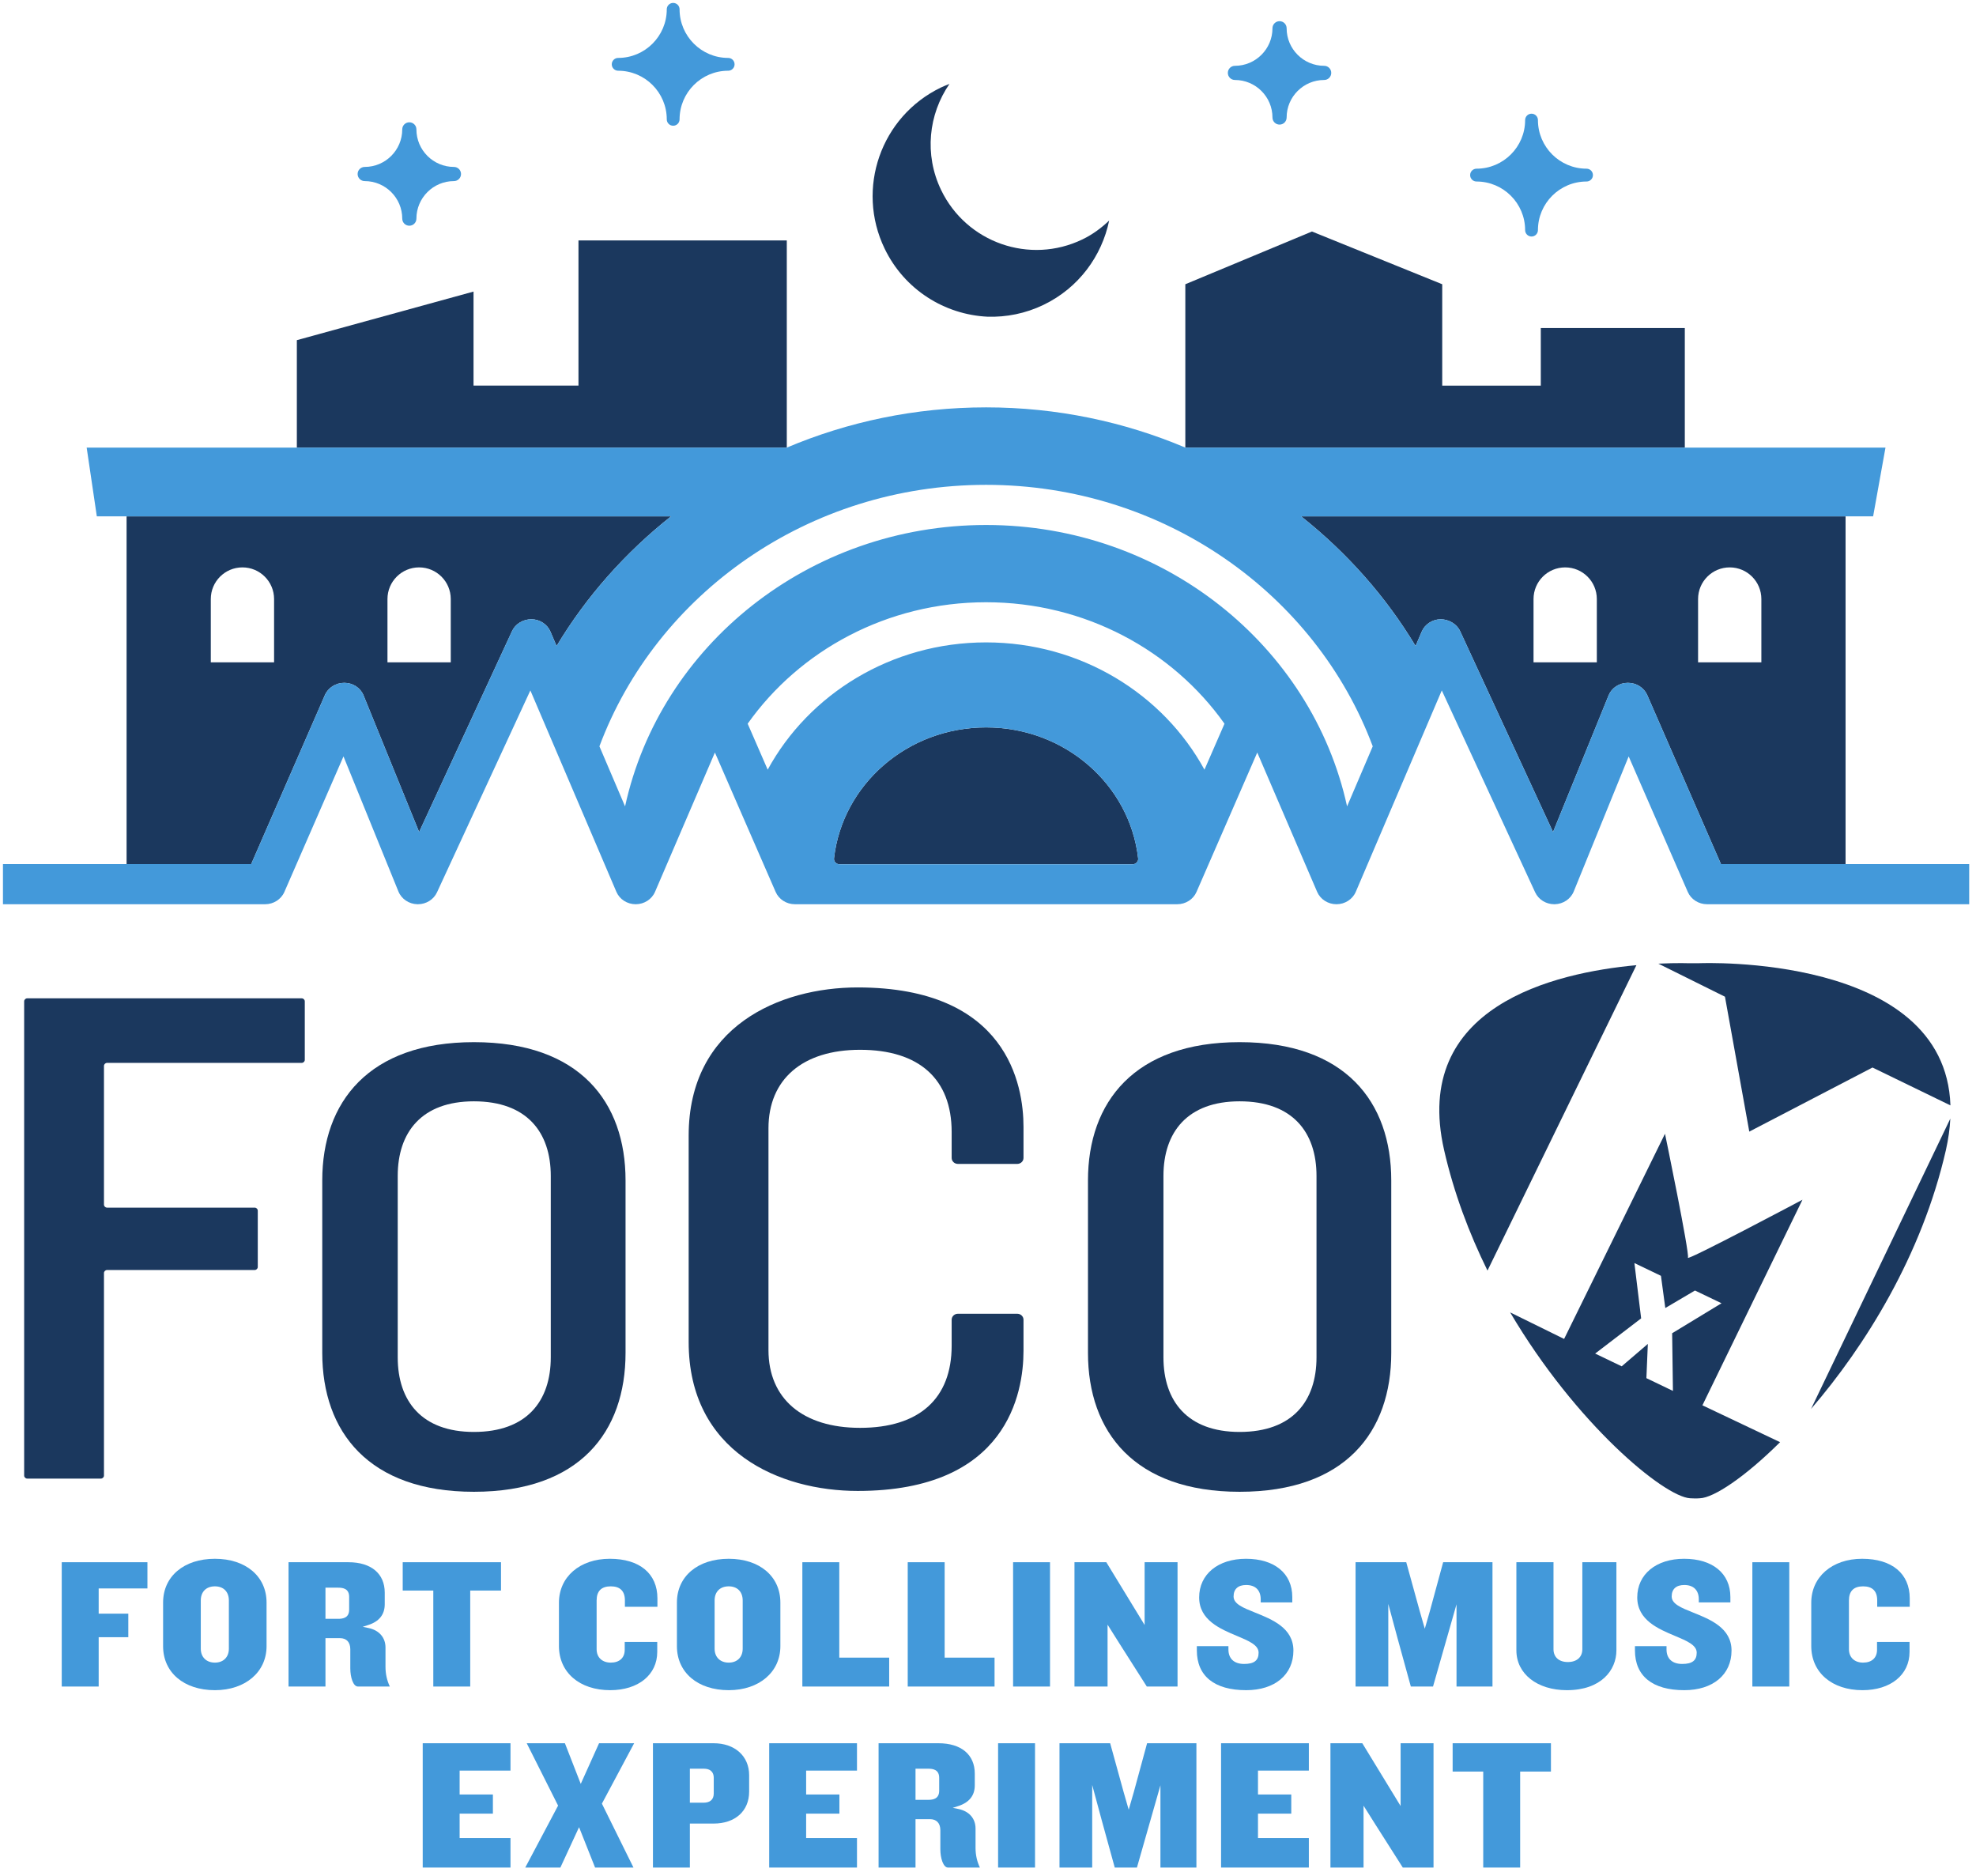 <svg width="217" height="206" viewBox="0 0 217 206" fill="none" xmlns="http://www.w3.org/2000/svg">
<path d="M86.404 49.145C86.404 48.016 86.404 26.4 86.404 26.4H63.527V42.336H52.002V32.014L32.599 37.348V49.145H86.404Z" fill="#1B385E"/>
<path d="M130.17 49.148C130.17 48.017 130.17 31.209 130.17 31.209L144.074 25.419L158.382 31.209V42.339H169.207V36.016H185.022V49.148H130.17Z" fill="#1B385E"/>
<path d="M49.501 72.721H42.551V65.772C42.551 63.852 44.107 62.297 46.026 62.297C47.946 62.297 49.501 63.852 49.501 65.772V72.721ZM30.099 72.721H23.149V65.772C23.149 63.852 24.704 62.297 26.624 62.297C28.542 62.297 30.099 63.852 30.099 65.772V72.721ZM13.901 56.692V94.873H27.583C27.583 94.873 27.584 94.873 27.585 94.872L35.676 76.325C36.034 75.505 36.87 74.972 37.796 74.972H37.821C38.751 74.972 39.586 75.518 39.924 76.349L46.026 91.348C46.028 91.348 46.028 91.348 46.029 91.348L56.228 69.3C56.601 68.492 57.43 67.996 58.36 67.989C59.28 68.002 60.104 68.54 60.452 69.357L61.122 70.929C64.392 65.481 68.673 60.672 73.69 56.692H13.901Z" fill="#1B385E"/>
<path d="M193.429 72.721H186.479V65.772C186.479 63.852 188.035 62.297 189.955 62.297C191.873 62.297 193.429 63.852 193.429 65.772V72.721ZM175.36 72.721H168.409V65.772C168.409 63.852 169.965 62.297 171.884 62.297C173.804 62.297 175.36 63.852 175.36 65.772V72.721ZM142.887 56.692C147.905 60.672 152.185 65.481 155.455 70.929L156.127 69.357C156.473 68.54 157.297 68.002 158.217 67.989C159.085 68 159.976 68.492 160.349 69.3L170.548 91.348C170.549 91.348 170.549 91.348 170.552 91.348L176.653 76.349C176.992 75.518 177.827 74.972 178.756 74.972H178.781C179.708 74.972 180.543 75.505 180.901 76.325L188.993 94.872C188.993 94.873 188.995 94.873 188.995 94.873H202.676V56.692H142.887" fill="#1B385E"/>
<path d="M121.806 24.215C120.954 25.028 119.987 25.747 118.867 26.287C113.086 29.075 106.141 26.648 103.353 20.866C101.473 16.966 101.973 12.54 104.267 9.214C103.95 9.338 103.634 9.463 103.322 9.613C96.734 12.79 93.969 20.705 97.146 27.293C99.33 31.823 103.753 34.544 108.445 34.772C110.507 34.836 112.615 34.428 114.603 33.469C118.466 31.607 120.999 28.112 121.806 24.215" fill="#1B385E"/>
<path d="M49.851 18.328C47.578 18.328 45.729 16.479 45.729 14.205C45.729 13.776 45.381 13.428 44.951 13.428C44.521 13.428 44.174 13.776 44.174 14.205C44.174 16.479 42.325 18.328 40.051 18.328C39.621 18.328 39.273 18.676 39.273 19.105C39.273 19.536 39.621 19.883 40.051 19.883C42.325 19.883 44.174 21.732 44.174 24.005C44.174 24.435 44.521 24.783 44.951 24.783C45.381 24.783 45.729 24.435 45.729 24.005C45.729 21.732 47.578 19.883 49.851 19.883C50.28 19.883 50.628 19.536 50.628 19.105C50.628 18.676 50.28 18.328 49.851 18.328Z" fill="#4399DA"/>
<path d="M145.418 7.226C143.143 7.226 141.295 5.376 141.295 3.104C141.295 2.673 140.947 2.326 140.518 2.326C140.087 2.326 139.74 2.673 139.74 3.104C139.74 5.376 137.89 7.226 135.616 7.226C135.187 7.226 134.839 7.573 134.839 8.002C134.839 8.433 135.187 8.781 135.616 8.781C137.89 8.781 139.74 10.63 139.74 12.902C139.74 13.333 140.087 13.68 140.518 13.68C140.947 13.68 141.295 13.333 141.295 12.902C141.295 10.63 143.143 8.781 145.418 8.781C145.847 8.781 146.195 8.433 146.195 8.002C146.195 7.573 145.847 7.226 145.418 7.226Z" fill="#4399DA"/>
<path d="M79.965 6.359C77.024 6.359 74.629 3.965 74.629 1.024C74.629 0.635 74.315 0.32 73.925 0.32C73.537 0.32 73.223 0.635 73.223 1.024C73.223 3.965 70.829 6.359 67.887 6.359C67.499 6.359 67.183 6.673 67.183 7.062C67.183 7.45 67.499 7.766 67.887 7.766C70.829 7.766 73.223 10.16 73.223 13.102C73.223 13.491 73.537 13.805 73.925 13.805C74.315 13.805 74.629 13.491 74.629 13.102C74.629 10.16 77.024 7.766 79.965 7.766C80.355 7.766 80.669 7.45 80.669 7.062C80.669 6.673 80.355 6.359 79.965 6.359Z" fill="#4399DA"/>
<path d="M174.23 18.521C171.287 18.521 168.893 16.128 168.893 13.185C168.893 12.797 168.578 12.483 168.19 12.483C167.802 12.483 167.486 12.797 167.486 13.185C167.486 16.128 165.091 18.521 162.15 18.521C161.762 18.521 161.447 18.836 161.447 19.225C161.447 19.615 161.762 19.929 162.15 19.929C165.091 19.929 167.486 22.323 167.486 25.265C167.486 25.653 167.802 25.969 168.19 25.969C168.578 25.969 168.893 25.653 168.893 25.265C168.893 22.323 171.287 19.929 174.23 19.929C174.618 19.929 174.933 19.615 174.933 19.225C174.933 18.836 174.618 18.521 174.23 18.521Z" fill="#4399DA"/>
<path d="M192.103 124.245L205.633 117.209L214.192 121.366C213.629 104.646 186.695 105.754 186.695 105.754L185.593 105.76C185.593 105.76 184.227 105.705 182.117 105.805L189.432 109.434L192.103 124.245" fill="#1B385E"/>
<path d="M158.589 126.276C159.665 130.985 161.344 135.428 163.353 139.504L179.707 105.973C170.721 106.796 154.979 110.465 158.589 126.276" fill="#1B385E"/>
<path d="M183.632 146.384L183.718 152.715L180.804 151.315L180.962 147.556L178.091 150.015L175.176 148.616L180.227 144.751L179.486 138.679L182.402 140.079L182.88 143.614L186.139 141.693L189.054 143.091L183.632 146.384ZM197.943 131.726C197.943 131.726 185.152 138.519 185.363 138.09C185.575 137.663 182.846 124.481 182.846 124.481L171.767 147.009L165.842 144.095C173.08 156.359 182.727 164.326 185.599 164.503C186.298 164.544 186.686 164.503 186.686 164.503C188.207 164.441 191.582 162.212 195.484 158.344L186.955 154.297L197.943 131.726Z" fill="#1B385E"/>
<path d="M214.181 122.817L198.888 154.689C204.802 147.826 211.052 137.844 213.694 126.276C213.973 125.047 214.122 123.904 214.181 122.817" fill="#1B385E"/>
<path d="M27.961 132.593H11.764C11.573 132.593 11.418 132.444 11.418 132.26V117.033C11.418 116.851 11.573 116.7 11.764 116.7H33.125C33.316 116.7 33.471 116.552 33.471 116.368V109.945C33.471 109.76 33.316 109.612 33.125 109.612H3C2.808 109.612 2.653 109.76 2.653 109.945V162.01C2.653 162.195 2.808 162.344 3 162.344H11.07C11.262 162.344 11.418 162.195 11.418 162.01V139.775C11.418 139.591 11.573 139.441 11.764 139.441H27.961C28.153 139.441 28.308 139.293 28.308 139.109V132.925C28.308 132.743 28.153 132.593 27.961 132.593" fill="#1B385E"/>
<path d="M60.485 149.029C60.485 153.832 57.853 157.221 52.043 157.221C46.31 157.221 43.677 153.832 43.677 149.029V129.113C43.677 124.309 46.31 120.92 52.043 120.92C57.853 120.92 60.485 124.309 60.485 129.113V149.029ZM52.043 114.424C40.501 114.424 35.39 120.992 35.39 129.608V148.535C35.39 157.221 40.501 163.791 52.043 163.791C63.663 163.791 68.696 157.221 68.696 148.535V129.608C68.696 120.992 63.663 114.424 52.043 114.424" fill="#1B385E"/>
<path d="M75.628 124.688V147.348C75.628 159.417 85.627 163.698 94.189 163.698C110.624 163.698 112.399 152.935 112.399 148.305V144.9C112.399 144.537 112.091 144.244 111.713 144.244H105.193C104.816 144.244 104.509 144.537 104.509 144.9V147.748C104.509 153.567 100.936 156.771 94.451 156.771C88.152 156.771 84.392 153.577 84.392 148.225V123.888C84.392 118.486 88.152 115.263 94.451 115.263C100.936 115.263 104.509 118.469 104.509 124.288V127.136C104.509 127.497 104.816 127.792 105.193 127.792H111.713C112.091 127.792 112.399 127.497 112.399 127.136V123.729C112.399 119.125 110.624 108.416 94.189 108.416C85.627 108.416 75.628 112.677 75.628 124.688" fill="#1B385E"/>
<path d="M144.576 149.029C144.576 153.832 141.943 157.221 136.133 157.221C130.4 157.221 127.767 153.832 127.767 149.029V129.113C127.767 124.309 130.4 120.92 136.133 120.92C141.943 120.92 144.576 124.309 144.576 129.113V149.029ZM136.133 114.424C124.589 114.424 119.479 120.992 119.479 129.608V148.535C119.479 157.221 124.589 163.791 136.133 163.791C147.752 163.791 152.785 157.221 152.785 148.535V129.608C152.785 120.992 147.752 114.424 136.133 114.424Z" fill="#1B385E"/>
<path d="M108.289 79.866C99.623 79.866 92.504 86.164 91.589 94.249C91.551 94.593 91.841 94.893 92.201 94.893H124.376C124.736 94.893 125.028 94.593 124.988 94.249C124.073 86.164 116.956 79.866 108.289 79.866" fill="#1B385E"/>
<path d="M150.751 81.944L147.935 88.532C147.933 88.532 147.933 88.532 147.932 88.532C144.081 70.913 127.771 57.641 108.289 57.641C88.807 57.641 72.498 70.912 68.645 88.531C68.643 88.531 68.644 88.531 68.641 88.531L65.828 81.943C65.828 81.943 65.828 81.943 65.828 81.941C72.079 65.224 88.749 53.233 108.289 53.233C127.828 53.233 144.499 65.225 150.751 81.943C150.751 81.943 150.751 81.943 150.751 81.944V81.944ZM132.273 84.503C132.271 84.503 132.271 84.503 132.269 84.503C127.748 76.209 118.697 70.532 108.289 70.532C97.88 70.532 88.831 76.209 84.308 84.503C84.307 84.503 84.307 84.503 84.305 84.503L82.108 79.46C82.108 79.459 82.108 79.459 82.108 79.459C87.807 71.416 97.416 66.124 108.289 66.124C119.163 66.124 128.771 71.416 134.471 79.459C134.471 79.459 134.471 79.459 134.472 79.46L132.273 84.503ZM124.373 94.893H92.203C91.843 94.893 91.551 94.592 91.59 94.248C92.505 86.164 99.623 79.867 108.289 79.867C116.955 79.867 124.072 86.164 124.988 94.248C125.028 94.592 124.735 94.893 124.373 94.893V94.893ZM210.425 94.873H188.995C188.995 94.873 188.993 94.873 188.993 94.872L180.901 76.325C180.543 75.505 179.708 74.972 178.781 74.972H178.756C177.827 74.972 176.992 75.519 176.653 76.349L170.552 91.348C170.549 91.348 170.549 91.348 170.548 91.348L160.349 69.3C159.976 68.492 159.085 68 158.217 67.989C157.297 68.003 156.473 68.54 156.127 69.357L155.455 70.929C152.185 65.481 147.905 60.672 142.887 56.692H205.703L207.06 49.145H130.173C123.475 46.313 116.079 44.727 108.289 44.727C100.499 44.727 93.102 46.313 86.404 49.145C86.404 49.145 86.404 49.145 86.406 49.145H9.518L10.633 56.692H73.691C73.691 56.692 73.691 56.692 73.692 56.692C68.674 60.672 64.392 65.481 61.123 70.929L60.452 69.357C60.104 68.54 59.28 68.003 58.36 67.989C57.431 67.996 56.602 68.492 56.228 69.3L46.029 91.348C46.028 91.348 46.028 91.348 46.026 91.348L39.925 76.349C39.586 75.519 38.752 74.972 37.822 74.972H37.797C36.87 74.972 36.035 75.505 35.677 76.325L27.585 94.872C27.584 94.873 27.584 94.873 27.584 94.873H0.326C0.326 94.875 0.326 94.875 0.325 94.875V99.28C0.326 99.281 0.326 99.281 0.326 99.281H29.112C30.037 99.281 30.873 98.748 31.231 97.928L37.719 83.055C37.721 83.055 37.721 83.055 37.723 83.055L43.753 97.88C44.091 98.708 44.914 99.261 45.84 99.281C45.858 99.281 45.876 99.281 45.892 99.281C46.798 99.281 47.623 98.769 47.991 97.972L58.242 75.809C58.244 75.809 58.244 75.809 58.245 75.809L67.688 97.915C68.041 98.743 68.88 99.281 69.811 99.281C70.742 99.281 71.58 98.744 71.935 97.917L78.507 82.628C78.51 82.628 78.51 82.628 78.511 82.628L85.179 97.928C85.535 98.748 86.371 99.281 87.297 99.281H129.281C130.207 99.281 131.043 98.748 131.399 97.928L138.068 82.628C138.069 82.628 138.069 82.628 138.071 82.628L144.643 97.917C144.999 98.744 145.837 99.281 146.767 99.281C147.697 99.281 148.536 98.743 148.891 97.915L158.333 75.809C158.335 75.809 158.335 75.809 158.336 75.809L168.587 97.972C168.956 98.769 169.78 99.281 170.687 99.281C170.703 99.281 170.72 99.281 170.739 99.281C171.664 99.261 172.487 98.708 172.825 97.88L178.856 83.055C178.857 83.055 178.857 83.055 178.859 83.055L185.348 97.928C185.704 98.748 186.54 99.281 187.468 99.281H210.239C210.24 99.281 216.252 99.281 216.253 99.28V94.875C216.252 94.875 210.427 94.875 210.425 94.873" fill="#4399DA"/>
<path d="M50.476 199.129H54.129V197.026H50.476V194.404H56.061V191.4H46.422V205.049H56.061V201.813H50.476V199.129Z" fill="#4399DA"/>
<path d="M65.787 191.4L63.777 195.862L62.037 191.4H57.844L61.288 198.248L61.248 198.323L57.683 205.049H61.54L63.591 200.616L65.351 205.049H69.567L66.1 198.032L69.641 191.4H65.787Z" fill="#4399DA"/>
<path d="M78.382 196.921C78.382 197.571 77.988 197.928 77.27 197.928H75.76V194.195H77.27C78.189 194.195 78.382 194.741 78.382 195.2V196.921ZM78.362 191.4H71.705V205.049H75.76V200.22H78.362C80.736 200.22 82.269 198.844 82.269 196.712V194.907C82.269 192.808 80.698 191.4 78.362 191.4Z" fill="#4399DA"/>
<path d="M88.528 199.129H92.181V197.026H88.528V194.404H94.112V191.4H84.472V205.049H94.112V201.813H88.528V199.129Z" fill="#4399DA"/>
<path d="M103.14 196.608C103.14 197.51 102.459 197.614 101.946 197.614H100.54V194.195H101.946C102.459 194.195 103.14 194.298 103.14 195.2V196.608ZM107.132 200.764C107.132 199.662 106.428 198.861 105.251 198.619L104.63 198.492L105.232 198.297C106.438 197.909 107.048 197.141 107.048 196.02V194.738C107.048 192.648 105.556 191.4 103.058 191.4H96.484V205.049H100.54V199.737H102.135C102.854 199.737 103.267 200.18 103.267 200.953V203.053C103.267 204.013 103.588 205.049 104.108 205.049H107.61C107.288 204.368 107.132 203.659 107.132 202.885V200.764" fill="#4399DA"/>
<path d="M109.609 205.049H113.664V191.4H109.609V205.049Z" fill="#4399DA"/>
<path d="M123.393 196.757L121.916 191.4H116.351V205.049H119.943V195.98L120.985 199.84L122.42 205.049H124.856L127.436 196.016V205.049H131.387V191.4H125.971L124.513 196.756L123.952 198.698L123.393 196.757Z" fill="#4399DA"/>
<path d="M138.149 199.129H141.804V197.026H138.149V194.404H143.735V191.4H134.095V205.049H143.735V201.813H138.149V199.129Z" fill="#4399DA"/>
<path d="M146.106 191.4V205.049H149.742V198.256L151.016 200.277L154.052 205.049H157.426V191.4H153.812V198.292L149.605 191.4H146.106Z" fill="#4399DA"/>
<path d="M162.885 205.049H166.94V194.509H170.32V191.4H159.526V194.509H162.885V205.049Z" fill="#4399DA"/>
<path d="M14.09 177.173H10.836V174.404H16.19V171.525H6.781V185.174H10.836V179.757H14.09V177.173" fill="#4399DA"/>
<path d="M25.134 181.016C25.134 181.947 24.532 182.548 23.602 182.548C22.659 182.548 22.05 181.947 22.05 181.016V175.725C22.05 174.768 22.645 174.173 23.602 174.173C24.547 174.173 25.134 174.768 25.134 175.725V181.016ZM23.602 171.147C20.198 171.147 17.911 173.08 17.911 175.955V180.743C17.911 183.633 20.198 185.574 23.602 185.574C26.941 185.574 29.273 183.586 29.273 180.743V175.955C29.273 173.08 26.993 171.147 23.602 171.147Z" fill="#4399DA"/>
<path d="M38.343 176.733C38.343 177.636 37.66 177.74 37.148 177.74H35.742V174.32H37.148C37.66 174.32 38.343 174.424 38.343 175.326V176.733ZM42.334 180.89C42.334 179.789 41.631 178.986 40.452 178.744L39.831 178.616L40.435 178.421C41.64 178.035 42.251 177.268 42.251 176.144V174.864C42.251 172.773 40.759 171.525 38.26 171.525H31.686V185.174H35.742V179.862H37.337C38.056 179.862 38.469 180.305 38.469 181.08V183.178C38.469 184.16 38.783 185.174 39.31 185.174H42.81C42.49 184.493 42.334 183.783 42.334 183.01V180.89" fill="#4399DA"/>
<path d="M47.584 185.174H51.639V174.635H55.019V171.525H44.225V174.635H47.584V185.174" fill="#4399DA"/>
<path d="M67.01 185.574C70.1 185.574 72.177 183.886 72.177 181.373V180.28H68.605V181.141C68.605 182.022 68.031 182.548 67.073 182.548C66.13 182.548 65.52 181.972 65.52 181.08V175.725C65.52 174.694 66.042 174.173 67.073 174.173C68.103 174.173 68.626 174.694 68.626 175.725V176.418H72.197V175.494C72.197 172.772 70.242 171.147 66.969 171.147C63.679 171.147 61.382 173.133 61.382 175.976V180.723C61.382 183.625 63.643 185.574 67.01 185.574Z" fill="#4399DA"/>
<path d="M78.477 175.725C78.477 174.768 79.071 174.173 80.028 174.173C80.974 174.173 81.561 174.768 81.561 175.725V181.016C81.561 181.947 80.959 182.548 80.028 182.548C79.086 182.548 78.477 181.947 78.477 181.016V175.725ZM80.028 185.574C83.367 185.574 85.699 183.586 85.699 180.743V175.955C85.699 173.08 83.421 171.147 80.028 171.147C76.624 171.147 74.338 173.08 74.338 175.955V180.743C74.338 183.633 76.624 185.574 80.028 185.574" fill="#4399DA"/>
<path d="M92.168 171.525H88.113V185.174H97.648V182.001H92.168V171.525Z" fill="#4399DA"/>
<path d="M103.739 171.525H99.685V185.174H109.219V182.001H103.739V171.525Z" fill="#4399DA"/>
<path d="M115.31 171.525H111.255V185.174H115.31V171.525Z" fill="#4399DA"/>
<path d="M117.996 171.525V185.174H121.631V178.381L122.904 180.402L125.94 185.174H129.315V171.525H125.7V178.417L121.493 171.525H117.996Z" fill="#4399DA"/>
<path d="M135.469 175.284C135.469 174.472 135.961 174.026 136.853 174.026C137.867 174.026 138.448 174.598 138.448 175.598V175.936H141.916V175.348C141.916 172.756 139.968 171.147 136.832 171.147C133.755 171.147 131.688 172.852 131.688 175.389C131.688 177.878 133.999 178.848 135.856 179.625C137.123 180.156 138.217 180.614 138.217 181.457C138.217 182.312 137.725 182.694 136.623 182.694C135.528 182.694 134.903 182.113 134.903 181.1V180.742H131.435V181.205C131.435 184.024 133.36 185.574 136.853 185.574C140.004 185.574 142.04 183.866 142.04 181.226C142.04 178.742 139.704 177.805 137.827 177.053C136.509 176.525 135.469 176.108 135.469 175.284" fill="#4399DA"/>
<path d="M154.935 185.174H157.371L159.952 176.144V185.174H163.901V171.525H158.484L157.028 176.883L156.468 178.826L155.909 176.884L154.431 171.525H148.865V185.174H152.459V176.105L153.5 179.965L154.935 185.174" fill="#4399DA"/>
<path d="M170.602 181.08V171.525H166.526V181.205C166.526 183.777 168.805 185.574 172.07 185.574C175.828 185.574 177.51 183.38 177.51 181.205V171.525H173.769V181.08C173.769 181.947 173.158 182.484 172.176 182.484C171.205 182.484 170.602 181.947 170.602 181.08" fill="#4399DA"/>
<path d="M183.581 175.284C183.581 174.472 184.073 174.026 184.966 174.026C185.978 174.026 186.559 174.598 186.559 175.598V175.936H190.027V175.348C190.027 172.756 188.079 171.147 184.945 171.147C181.866 171.147 179.799 172.852 179.799 175.389C179.799 177.878 182.11 178.848 183.967 179.625C185.234 180.156 186.329 180.614 186.329 181.457C186.329 182.312 185.837 182.694 184.734 182.694C183.639 182.694 183.014 182.113 183.014 181.1V180.742H179.546V181.205C179.546 184.024 181.471 185.574 184.966 185.574C188.117 185.574 190.153 183.866 190.153 181.226C190.153 178.742 187.815 177.805 185.938 177.053C184.621 176.525 183.581 176.108 183.581 175.284" fill="#4399DA"/>
<path d="M192.44 185.174H196.495V171.525H192.44V185.174Z" fill="#4399DA"/>
<path d="M206.151 176.418H209.723V175.494C209.723 172.772 207.768 171.147 204.494 171.147C201.204 171.147 198.908 173.133 198.908 175.976V180.723C198.908 183.625 201.17 185.574 204.536 185.574C207.627 185.574 209.702 183.886 209.702 181.373V180.28H206.131V181.141C206.131 182.022 205.558 182.548 204.599 182.548C203.656 182.548 203.047 181.972 203.047 181.08V175.725C203.047 174.694 203.57 174.173 204.599 174.173C205.63 174.173 206.151 174.694 206.151 175.725V176.418" fill="#4399DA"/>
</svg>
